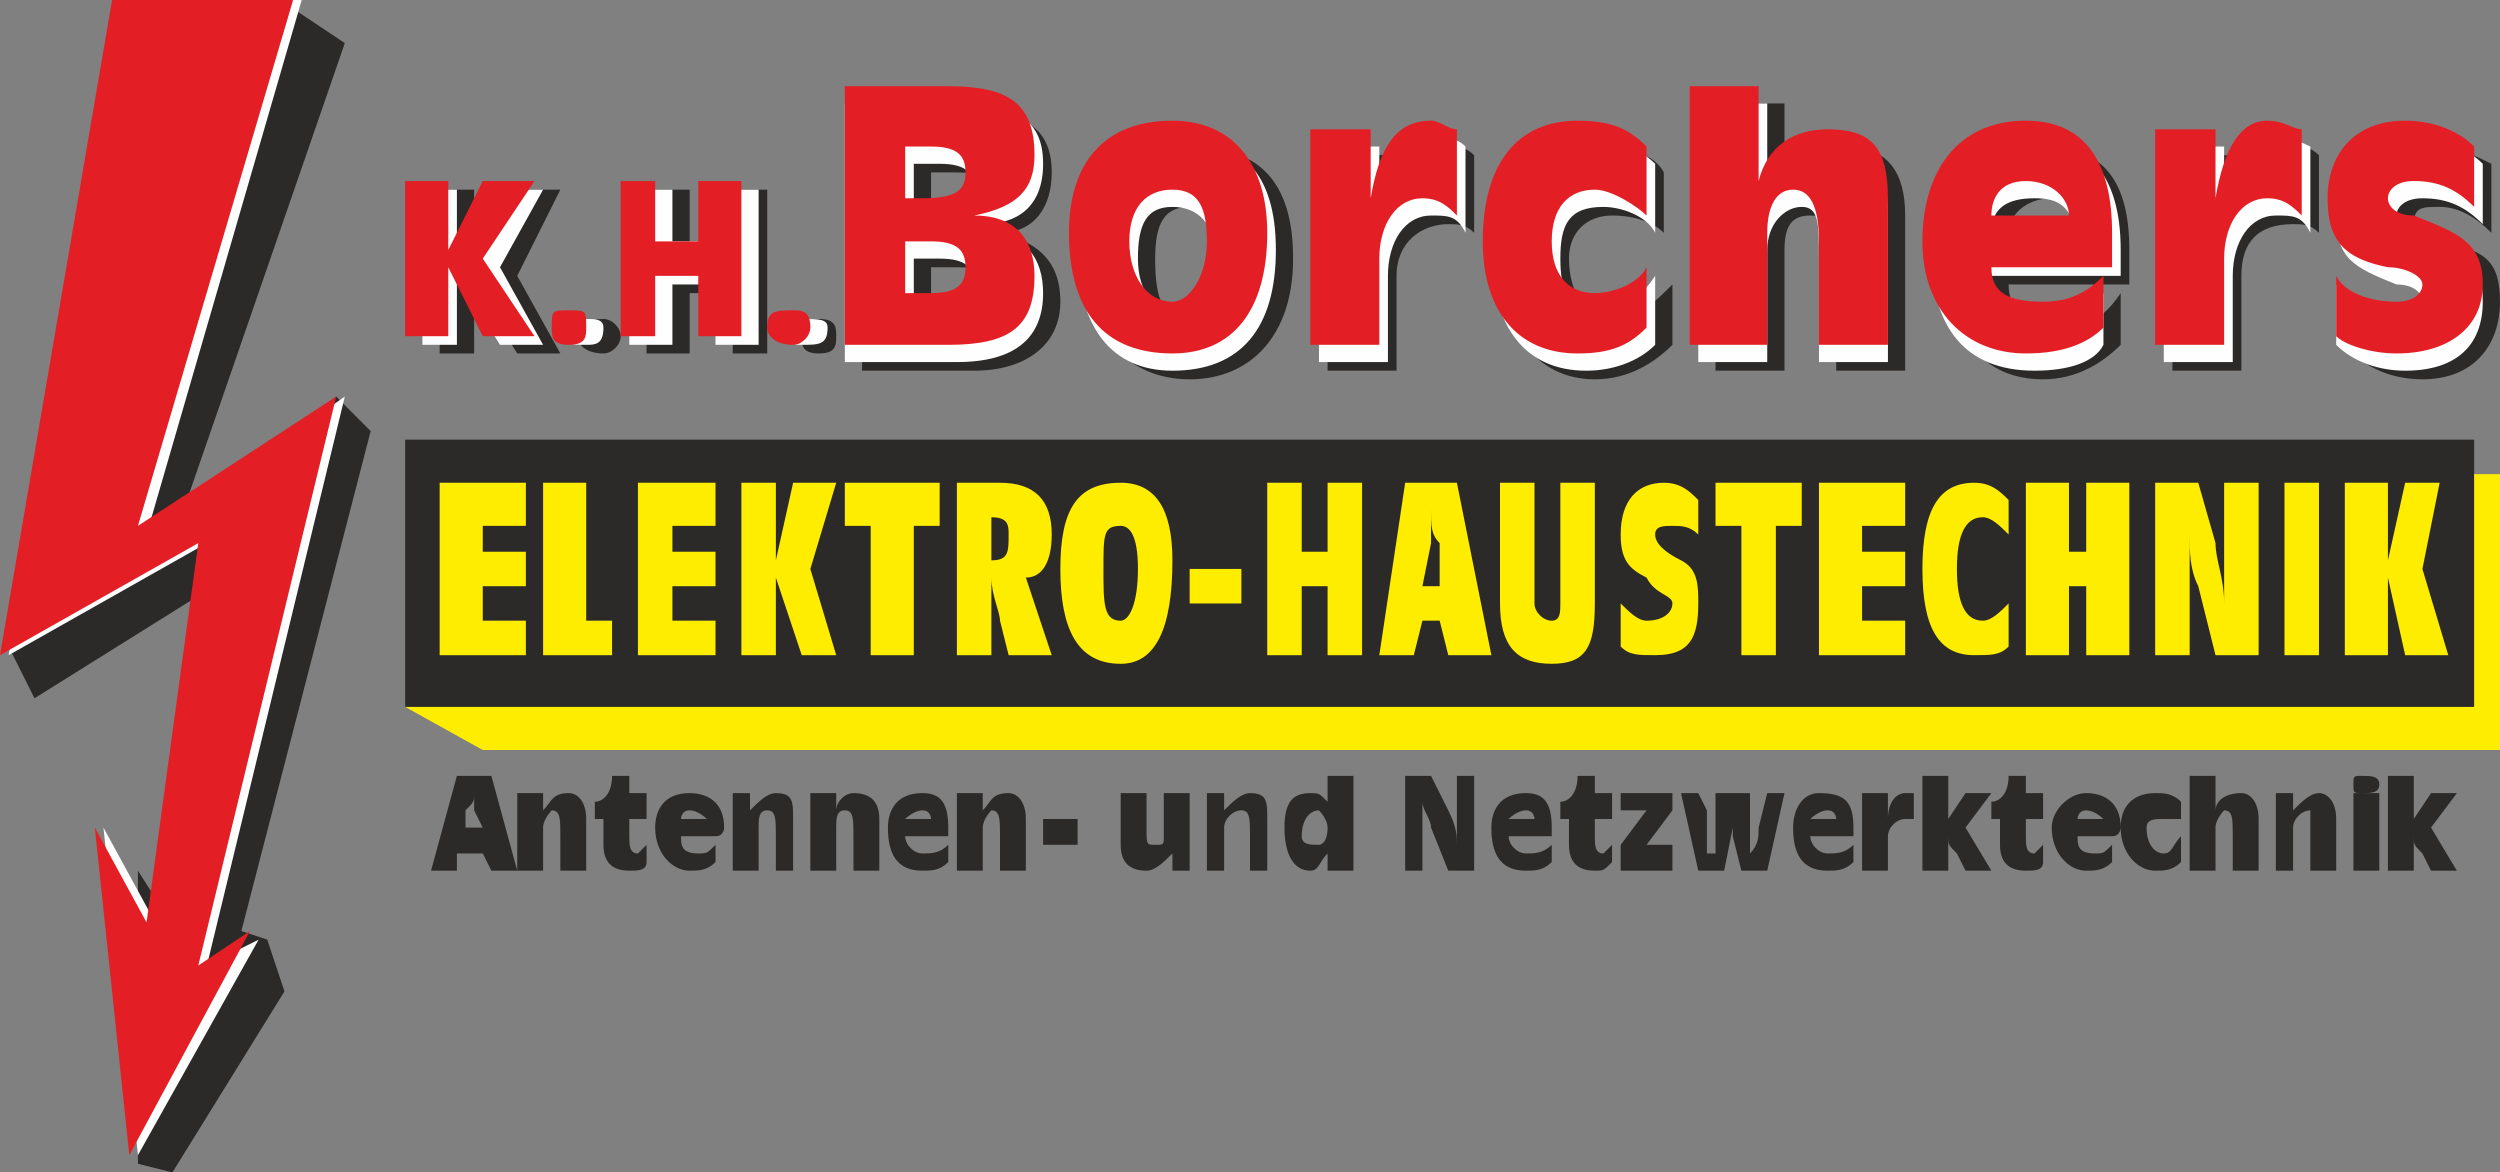 <?xml version="1.0" encoding="UTF-8"?>
<!DOCTYPE svg PUBLIC "-//W3C//DTD SVG 1.1//EN" "http://www.w3.org/Graphics/SVG/1.1/DTD/svg11.dtd">
<!-- Creator: CorelDRAW X7 -->
<svg xmlns="http://www.w3.org/2000/svg" xml:space="preserve" width="290px" height="136px" version="1.1" style="shape-rendering:geometricPrecision; text-rendering:geometricPrecision; image-rendering:optimizeQuality; fill-rule:evenodd; clip-rule:evenodd"
viewBox="0 0 290 136"
 xmlns:xlink="http://www.w3.org/1999/xlink">
 <rect x="0" y="0" width="290" height="136" fill="#808080" stroke="none"/>
 <defs>
  <style type="text/css">
   <![CDATA[
    .fil5 {fill:#FEFEFE}
    .fil4 {fill:#2B2A29}
    .fil7 {fill:#FFED00}
    .fil6 {fill:#E31E24}
    .fil2 {fill:#FEFEFE;fill-rule:nonzero}
    .fil1 {fill:#2B2A29;fill-rule:nonzero}
    .fil0 {fill:#2B2A29;fill-rule:nonzero}
    .fil8 {fill:#FFED00;fill-rule:nonzero}
    .fil3 {fill:#E31E24;fill-rule:nonzero}
   ]]>
  </style>
 </defs>
 <g id="Ebene_x0020_1">
  <g id="_1027782496">
   <g>
    <path class="fil0" d="M110 25l-2 0 0 -5 2 0c3,0 5,0 5,2 0,2 -2,3 -5,3zm-2 6l2 0c3,0 5,0 5,2 0,3 -2,3 -5,3l-2 0 0 -5zm-8 12l13 0c6,0 10,-3 10,-8 0,-5 -3,-7 -7,-8l0 0c4,0 6,-3 6,-7 0,-5 -3,-7 -9,-7l-13 0 0 30zm38 -26c-8,0 -12,4 -12,13 0,9 5,14 12,14 7,0 12,-5 12,-14 0,-9 -4,-13 -12,-13zm0 20c-3,0 -4,-2 -4,-7 0,-4 1,-6 4,-6 3,0 4,2 4,7 0,4 -1,6 -4,6zm16 6l8 0 0 -11c0,-4 3,-6 6,-6 1,0 2,0 3,1l0 -9c-1,-1 -2,-1 -3,-1 -3,0 -5,3 -6,8l-1 0 1 -7 -8 0 0 25zm40 -3l0 -7c-2,2 -4,4 -7,4 -3,0 -5,-3 -5,-7 0,-3 2,-5 5,-5 3,0 5,1 6,2l0 -7c-1,-2 -4,-3 -7,-3 -7,0 -12,5 -12,13 0,8 4,14 11,14 4,0 7,-2 9,-4zm19 -9l0 12 8 0 0 -18c0,-5 -2,-8 -7,-8 -4,0 -6,2 -7,6 0,-3 0,-5 0,-7l0 -4 -8 0 0 31 8 0 0 -14c0,-3 1,-4 3,-4 3,0 3,2 3,6zm20 -4c0,-2 2,-4 5,-4 2,0 4,2 4,4l-9 0zm0 6l14 0c0,-1 0,-3 0,-4 0,-8 -3,-12 -10,-12 -7,0 -11,5 -11,13 0,9 4,14 11,14 4,0 7,-2 9,-4l0 -6c-2,3 -4,4 -7,4 -4,0 -6,-2 -6,-5l0 0zm19 10l8 0 0 -11c0,-4 2,-6 6,-6 1,0 2,0 3,1l0 -9c-1,-1 -2,-1 -3,-1 -4,0 -6,3 -6,8l-1 0 1 -7 -8 0 0 25zm21 -2c2,2 5,3 8,3 6,0 9,-4 9,-9 0,-5 -2,-6 -7,-7 -2,-1 -3,-1 -3,-2 0,-2 1,-2 3,-2 2,0 4,1 6,3l0 -8c-2,-1 -4,-2 -7,-2 -6,0 -10,3 -10,9 0,4 3,6 8,7 2,1 3,1 3,3 0,1 -1,1 -3,1 -3,0 -6,-1 -7,-3l0 7z"/>
    <path class="fil1" d="M51 41l4 0 0 -8 5 8 5 0 -5 -9 5 -10 -5 0 -5 9 0 -9 -4 0 0 19zm21 -2c0,-1 -1,-2 -2,-2 -2,0 -3,1 -3,2 0,1 1,2 3,2 1,0 2,-1 2,-2zm3 2l5 0 0 -7 5 0 0 7 4 0 0 -19 -4 0 0 7 -5 0 0 -7 -5 0 0 19zm22 -2c0,-1 0,-2 -2,-2 -2,0 -2,1 -2,2 0,1 0,2 2,2 2,0 2,-1 2,-2z"/>
    <path class="fil2" d="M49 40l4 0 0 -8 5 8 5 0 -5 -9 5 -9 -5 0 -5 8 0 -8 -4 0 0 18zm21 -2c0,-1 -1,-1 -2,-1 -2,0 -3,0 -3,1 0,2 1,2 3,2 1,0 2,0 2,-2zm3 2l5 0 0 -7 5 0 0 7 5 0 0 -18 -5 0 0 6 -5 0 0 -6 -5 0 0 18zm23 -2c0,-1 -1,-1 -3,-1 -1,0 -2,0 -2,1 0,2 1,2 2,2 2,0 3,0 3,-2z"/>
    <path class="fil2" d="M108 24l-2 0 0 -5 3 0c3,0 4,1 4,3 0,2 -2,2 -5,2zm-2 6l3 0c3,0 4,1 4,3 0,2 -1,3 -4,3l-3 0 0 -6zm-8 12l13 0c7,0 10,-3 10,-8 0,-4 -2,-7 -7,-7l0 -1c4,0 7,-2 7,-7 0,-5 -3,-7 -10,-7l-13 0 0 30zm38 -26c-7,0 -11,4 -11,13 0,9 4,14 11,14 8,0 12,-5 12,-14 0,-9 -4,-13 -12,-13zm0 20c-2,0 -4,-2 -4,-6 0,-4 1,-6 4,-6 3,0 5,2 5,6 0,4 -2,6 -5,6zm17 6l8 0 0 -10c0,-4 2,-7 5,-7 2,0 3,0 4,2l0 -10c-1,-1 -2,-1 -4,-1 -3,0 -5,3 -6,9l0 0 0 -8 -7 0 0 25zm39 -2l0 -8c-2,3 -4,4 -6,4 -4,0 -5,-2 -5,-6 0,-4 1,-6 5,-6 2,0 5,1 6,3l0 -8c-2,-2 -5,-3 -8,-3 -7,0 -11,5 -11,13 0,9 4,14 11,14 3,0 6,-1 8,-3zm19 -10l0 12 8 0 0 -17c0,-6 -2,-9 -6,-9 -4,0 -7,3 -8,6 0,-3 0,-5 0,-7l0 -3 -8 0 0 30 8 0 0 -13c0,-3 2,-5 4,-5 2,0 2,2 2,6zm20 -3c0,-3 2,-4 5,-4 3,0 4,1 5,4l-10 0zm0 5l15 0c0,-1 0,-2 0,-3 0,-9 -4,-13 -11,-13 -7,0 -11,5 -11,13 0,9 4,14 12,14 4,0 7,-1 8,-3l0 -6c-2,2 -4,3 -7,3 -3,0 -6,-2 -6,-4l0 -1zm20 10l8 0 0 -10c0,-4 2,-7 5,-7 2,0 3,0 4,2l0 -10c-2,-1 -3,-1 -4,-1 -3,0 -5,3 -6,9l0 0 0 -8 -7 0 0 25zm20 -2c2,2 5,3 8,3 6,0 9,-3 9,-8 0,-5 -2,-7 -7,-8 -2,0 -3,-1 -3,-2 0,-1 1,-2 3,-2 3,0 5,1 7,3l0 -7c-2,-2 -5,-3 -8,-3 -6,0 -9,4 -9,9 0,5 2,6 7,8 2,0 3,1 3,2 0,1 -1,2 -3,2 -3,0 -6,-2 -7,-4l0 7z"/>
    <path class="fil3" d="M107 23l-2 0 0 -6 3 0c3,0 4,1 4,3 0,2 -1,3 -5,3zm-2 5l3 0c3,0 4,1 4,3 0,2 -1,3 -4,3l-3 0 0 -6zm-7 12l12 0c7,0 10,-2 10,-8 0,-4 -2,-7 -7,-7l0 0c5,-1 7,-3 7,-7 0,-6 -3,-8 -10,-8l-12 0 0 30zm38 -26c-8,0 -12,5 -12,13 0,9 4,14 12,14 7,0 11,-5 11,-14 0,-8 -4,-13 -11,-13zm0 21c-3,0 -5,-3 -5,-7 0,-4 2,-6 5,-6 3,0 4,2 4,6 0,4 -2,7 -4,7zm16 5l8 0 0 -10c0,-4 2,-7 5,-7 2,0 3,1 4,2l0 -10c-1,0 -2,-1 -3,-1 -4,0 -6,3 -7,9l0 0 0 -8 -7 0 0 25zm39 -2l0 -7c-1,2 -4,3 -6,3 -3,0 -5,-2 -5,-6 0,-4 2,-6 5,-6 2,0 5,2 6,3l0 -8c-2,-2 -4,-3 -8,-3 -7,0 -11,5 -11,14 0,8 4,13 11,13 4,0 6,-1 8,-3zm20 -10l0 12 8 0 0 -17c0,-6 -2,-8 -7,-8 -4,0 -7,2 -8,6 0,-3 0,-6 0,-8l0 -3 -8 0 0 30 9 0 0 -13c0,-3 1,-5 3,-5 2,0 3,2 3,6zm20 -3c0,-2 1,-4 4,-4 3,0 5,2 5,4l-9 0zm0 6l14 0c0,-2 0,-3 0,-4 0,-8 -3,-13 -10,-13 -8,0 -12,6 -12,14 0,8 5,13 12,13 4,0 7,-1 9,-3l0 -6c-2,2 -4,3 -7,3 -4,0 -6,-1 -6,-4l0 0zm19 9l8 0 0 -10c0,-4 2,-7 5,-7 2,0 3,1 4,2l0 -10c-1,0 -2,-1 -4,-1 -3,0 -5,3 -6,9l0 0 0 -8 -7 0 0 25zm21 -1c1,1 4,2 7,2 6,0 10,-3 10,-8 0,-5 -3,-6 -8,-8 -2,0 -3,-1 -3,-2 0,-1 1,-2 3,-2 3,0 5,1 7,3l0 -7c-2,-2 -5,-3 -8,-3 -6,0 -9,4 -9,9 0,5 2,7 7,8 2,0 4,1 4,2 0,1 -1,2 -3,2 -3,0 -6,-1 -7,-3l0 7z"/>
    <path class="fil3" d="M47 39l5 0 0 -8 4 8 6 0 -6 -9 6 -9 -6 0 -4 8 0 -8 -5 0 0 18zm21 -1c0,-2 0,-2 -2,-2 -2,0 -2,0 -2,2 0,1 0,2 2,2 2,0 2,-1 2,-2zm4 1l4 0 0 -7 5 0 0 7 5 0 0 -18 -5 0 0 7 -5 0 0 -7 -4 0 0 18zm22 -1c0,-2 -1,-2 -2,-2 -2,0 -3,0 -3,2 0,1 1,2 3,2 1,0 2,-1 2,-2z"/>
   </g>
   <g>
    <polygon class="fil4" points="34,1 40,5 21,60 39,46 43,50 28,108 31,109 33,115 20,136 16,135 16,101 23,112 28,66 4,81 1,75 "/>
    <polygon class="fil5" points="14,0 35,0 17,62 40,46 24,112 30,109 16,134 12,96 18,107 24,63 1,76 "/>
    <polygon class="fil6" points="13,0 34,0 16,61 39,46 23,112 29,108 15,134 11,96 17,107 23,63 0,76 "/>
   </g>
   <g>
    <polygon class="fil7" points="50,55 290,55 290,87 56,87 47,82 49,80 "/>
    <polygon class="fil4" points="47,51 287,51 287,82 47,82 "/>
    <path class="fil8" d="M51 76l10 0 0 -4 -5 0 0 -4 5 0 0 -4 -5 0 0 -3 5 0 0 -5 -10 0 0 20zm12 0l8 0 0 -4 -3 0 0 -16 -5 0 0 20zm11 0l9 0 0 -4 -5 0 0 -4 5 0 0 -4 -5 0 0 -3 5 0 0 -5 -9 0 0 20zm12 0l4 0 0 -4c0,-1 0,-3 0,-5l3 9 4 0 -3 -10 3 -10 -5 0 -2 9c0,-2 0,-4 0,-5l0 -4 -4 0 0 20zm15 0l5 0 0 -15 3 0 0 -5 -11 0 0 5 3 0 0 15zm10 0l4 0 0 -4c0,-1 0,-2 0,-5l0 0c0,2 1,4 1,5l1 4 5 0 -3 -9c2,0 3,-2 3,-5 0,-4 -2,-6 -6,-6l-5 0 0 20zm4 -11l0 -5c0,0 0,0 0,0 2,0 2,1 2,2 0,2 0,3 -2,3l0 0zm15 12c4,0 6,-4 6,-12 0,-6 -2,-9 -6,-9 -5,0 -7,3 -7,10 0,7 2,11 7,11zm0 -5c-2,0 -2,-2 -2,-6 0,-4 0,-5 2,-5 1,0 2,1 2,5 0,4 -1,6 -2,6zm8 -2l6 0 0 -4 -6 0 0 4zm9 6l4 0 0 -8 3 0 0 8 4 0 0 -20 -4 0 0 8 -3 0 0 -8 -4 0 0 20zm13 0l4 0 1 -4 2 0 1 4 5 0 -4 -20 -6 0 -3 20zm6 -17c0,2 0,3 1,4l0 5 -2 0 1 -5c0,-1 0,-2 0,-4l0 0zm8 -3l0 14c0,5 2,7 6,7 4,0 5,-2 5,-7l0 -14 -4 0 0 14c0,1 0,2 -1,2 -1,0 -2,-1 -2,-2l0 -14 -4 0zm14 14l0 5c1,1 2,1 4,1 4,0 5,-2 5,-6 0,-2 0,-4 -2,-5 -2,-1 -3,-2 -3,-3 0,-1 1,-1 2,-1 1,0 2,0 3,1l0 -4c-1,-1 -2,-2 -4,-2 -3,0 -5,2 -5,6 0,3 1,4 3,5 1,2 3,2 3,3 0,1 -1,2 -3,2 -1,0 -2,-1 -3,-2zm14 6l4 0 0 -15 3 0 0 -5 -10 0 0 5 3 0 0 15zm9 0l10 0 0 -4 -5 0 0 -4 5 0 0 -4 -5 0 0 -3 5 0 0 -5 -10 0 0 20zm22 -1l0 -5c-1,1 -2,2 -3,2 -2,0 -3,-2 -3,-6 0,-4 1,-6 3,-6 1,0 2,1 3,2l0 -4c-1,-1 -2,-2 -4,-2 -4,0 -6,3 -6,10 0,7 2,10 6,10 2,0 3,0 4,-1zm2 1l5 0 0 -8 2 0 0 8 5 0 0 -20 -5 0 0 8 -2 0 0 -8 -5 0 0 20zm15 0l4 0 0 -7c0,-3 0,-5 0,-7l0 0c0,2 0,4 1,6l2 8 5 0 0 -20 -4 0 0 5c0,3 0,6 0,9l0 0c0,-3 -1,-5 -1,-7l-2 -7 -5 0 0 20zm15 0l4 0 0 -20 -4 0 0 20zm7 0l5 0 0 -4c0,-1 0,-3 0,-5l2 9 5 0 -3 -10 2 -10 -4 0 -2 9c0,-2 0,-4 0,-5l0 -4 -5 0 0 20z"/>
   </g>
   <path class="fil0" d="M50 101l3 0 0 -2 3 0 1 2 3 0 -3 -11 -4 0 -3 11zm4 -5l0 -2c1,-1 1,-1 1,-2 0,1 0,1 0,2l1 2 -2 0zm11 1l0 4 3 0 0 -6c0,-2 -1,-3 -2,-3 -2,0 -2,1 -3,2l0 -1 0 -1 -3 0 0 9 3 0 0 -5c0,-1 1,-2 1,-2 1,0 1,1 1,3zm5 1c0,2 1,3 3,3 1,0 2,0 2,-1l0 -2c0,0 -1,1 -1,1 -1,0 -1,-1 -1,-2l0 -2 2 0 0 -3 -2 0 0 -2 -2 0c0,2 -1,3 -2,3l0 2 1 0 0 3zm9 -3c0,0 0,-1 1,-1 1,0 2,1 2,1l-3 0zm0 2l4 0c1,0 1,-1 1,-1 0,-3 -2,-4 -4,-4 -3,0 -4,2 -4,4 0,3 2,5 4,5 1,0 2,0 3,-1l0 -2c-1,1 -1,1 -2,1 -2,0 -2,-1 -2,-2l0 0zm11 0l0 4 2 0 0 -6c0,-2 0,-3 -2,-3 -1,0 -2,1 -3,2l0 -1 0 -1 -2 0 0 9 3 0 0 -5c0,-1 0,-2 1,-2 1,0 1,1 1,3zm9 0l0 4 3 0 0 -6c0,-2 -1,-3 -3,-3 -1,0 -2,1 -2,2l0 -1 0 -1 -3 0 0 9 3 0 0 -5c0,-1 0,-2 1,-2 1,0 1,1 1,3zm6 -2c0,0 1,-1 2,-1 1,0 1,1 1,1l-3 0zm0 2l5 0c0,0 0,-1 0,-1 0,-3 -1,-4 -3,-4 -3,0 -4,2 -4,4 0,3 1,5 4,5 1,0 2,0 3,-1l0 -2c-1,1 -2,1 -3,1 -1,0 -2,-1 -2,-2l0 0zm11 0l0 4 3 0 0 -6c0,-2 -1,-3 -2,-3 -2,0 -2,1 -3,2l0 -1 0 -1 -3 0 0 9 3 0 0 -5c0,-1 1,-2 1,-2 1,0 1,1 1,3zm5 1l4 0 0 -3 -4 0 0 3zm12 -2l0 -4 -3 0 0 6c0,2 1,3 3,3 1,0 2,-1 3,-2l0 1 0 1 2 0 0 -9 -3 0 0 5c0,1 0,1 -1,1 -1,0 -1,0 -1,-2l0 0zm12 1l0 4 2 0 0 -6c0,-2 0,-3 -2,-3 -1,0 -2,1 -3,2l0 -1 0 -1 -2 0 0 9 2 0 0 -5c0,-1 1,-2 2,-2 1,0 1,1 1,3zm9 2l0 2 3 0 0 -11 -3 0 0 3c-1,-1 -1,-1 -2,-1 -2,0 -3,1 -3,4 0,3 1,5 3,5 1,0 1,-1 2,-2zm0 -3c0,2 -1,2 -1,2 -1,0 -2,0 -2,-1 0,-2 1,-3 2,-3 0,0 1,1 1,2zm9 5l2 0 0 -5c0,-1 0,-2 0,-3l0 0c0,1 1,2 1,3l2 5 3 0 0 -11 -2 0 0 5c0,1 0,2 0,3l0 0c0,-1 0,-2 -1,-4l-2 -4 -3 0 0 11zm12 -6c0,0 1,-1 2,-1 1,0 1,1 1,1l-3 0zm0 2l5 0c0,0 0,-1 0,-1 0,-3 -1,-4 -3,-4 -3,0 -4,2 -4,4 0,3 1,5 4,5 1,0 2,0 3,-1l0 -2c-1,1 -2,1 -3,1 -1,0 -2,-1 -2,-2l0 0zm7 1c0,2 1,3 3,3 1,0 1,0 2,-1l0 -2c0,0 -1,1 -1,1 -1,0 -1,-1 -1,-2l0 -2 2 0 0 -3 -2 0 0 -2 -2 0c0,2 -1,3 -2,3l0 2 1 0 0 3zm6 3l6 0 0 -3 -3 0 3 -4 0 -2 -6 0 0 2 3 0 -3 4 0 3zm14 0l3 0 2 -9 -2 0 -1 4c0,1 0,2 -1,3l0 0c0,-1 0,-2 0,-3l0 -4 -4 0 0 4c0,1 0,2 0,3l-1 0c0,-2 0,-3 0,-5l-1 -2 -2 0 2 9 3 0 1 -5c0,0 0,-1 0,-2l0 0c0,1 0,2 0,3l1 4zm8 -6c0,0 1,-1 2,-1 1,0 1,1 1,1l-3 0zm0 2l5 0c0,0 0,-1 0,-1 0,-3 -1,-4 -4,-4 -2,0 -3,2 -3,4 0,3 1,5 4,5 1,0 2,0 3,-1l0 -2c-1,1 -2,1 -3,1 -1,0 -2,-1 -2,-2l0 0zm6 4l3 0 0 -4c0,-1 1,-2 2,-2 0,0 1,0 1,0l0 -3c0,0 -1,0 -1,0 -1,0 -2,1 -2,3l0 0 0 -3 -3 0 0 9zm10 -4l0 0c0,1 0,1 1,2l1 2 3 0 -3 -5 3 -4 -3 0 -2 3c0,0 0,0 0,1l0 0c0,-1 0,-2 0,-2l0 -4 -3 0 0 11 3 0 0 -2c0,0 0,-1 0,-2zm6 1c0,2 1,3 3,3 1,0 2,0 2,-1l0 -2c0,0 -1,1 -1,1 -1,0 -1,-1 -1,-2l0 -2 2 0 0 -3 -2 0 0 -2 -2 0c0,2 -1,3 -2,3l0 2 1 0 0 3zm9 -3c0,0 0,-1 1,-1 1,0 2,1 2,1l-3 0zm0 2l4 0c1,0 1,-1 1,-1 0,-3 -2,-4 -4,-4 -2,0 -4,2 -4,4 0,3 2,5 4,5 1,0 2,0 3,-1l0 -2c-1,1 -1,1 -2,1 -2,0 -2,-1 -2,-2l0 0zm12 3l0 -3c-1,1 -1,2 -2,2 -1,0 -2,-1 -2,-3 0,-1 1,-1 2,-1 1,0 1,0 2,0l0 -2c-1,-1 -2,-1 -3,-1 -2,0 -4,1 -4,4 0,3 2,5 4,5 1,0 2,0 3,-1zm6 -3l0 4 3 0 0 -6c0,-2 -1,-3 -2,-3 -2,0 -3,1 -3,2 0,-1 0,-2 0,-3l0 -1 -3 0 0 11 3 0 0 -5c0,-1 1,-2 1,-2 1,0 1,1 1,3zm9 0l0 4 3 0 0 -6c0,-2 -1,-3 -2,-3 -1,0 -2,1 -3,2l0 -1 0 -1 -2 0 0 9 2 0 0 -5c0,-1 1,-2 2,-2 0,0 0,1 0,3zm5 4l3 0 0 -9c-1,0 -1,0 -2,0 0,0 -1,0 -1,0l0 9zm3 -10c0,-1 -1,-1 -2,-1 -1,0 -1,0 -1,1 0,1 0,1 1,1 1,0 2,0 2,-1zm4 6l0 0c0,1 0,1 1,2l1 2 3 0 -3 -5 3 -4 -3 0 -2 3c0,0 0,0 0,1l0 0c0,-1 0,-2 0,-2l0 -4 -3 0 0 11 3 0 0 -2c0,0 0,-1 0,-2z"/>
  </g>
 </g>
</svg>
